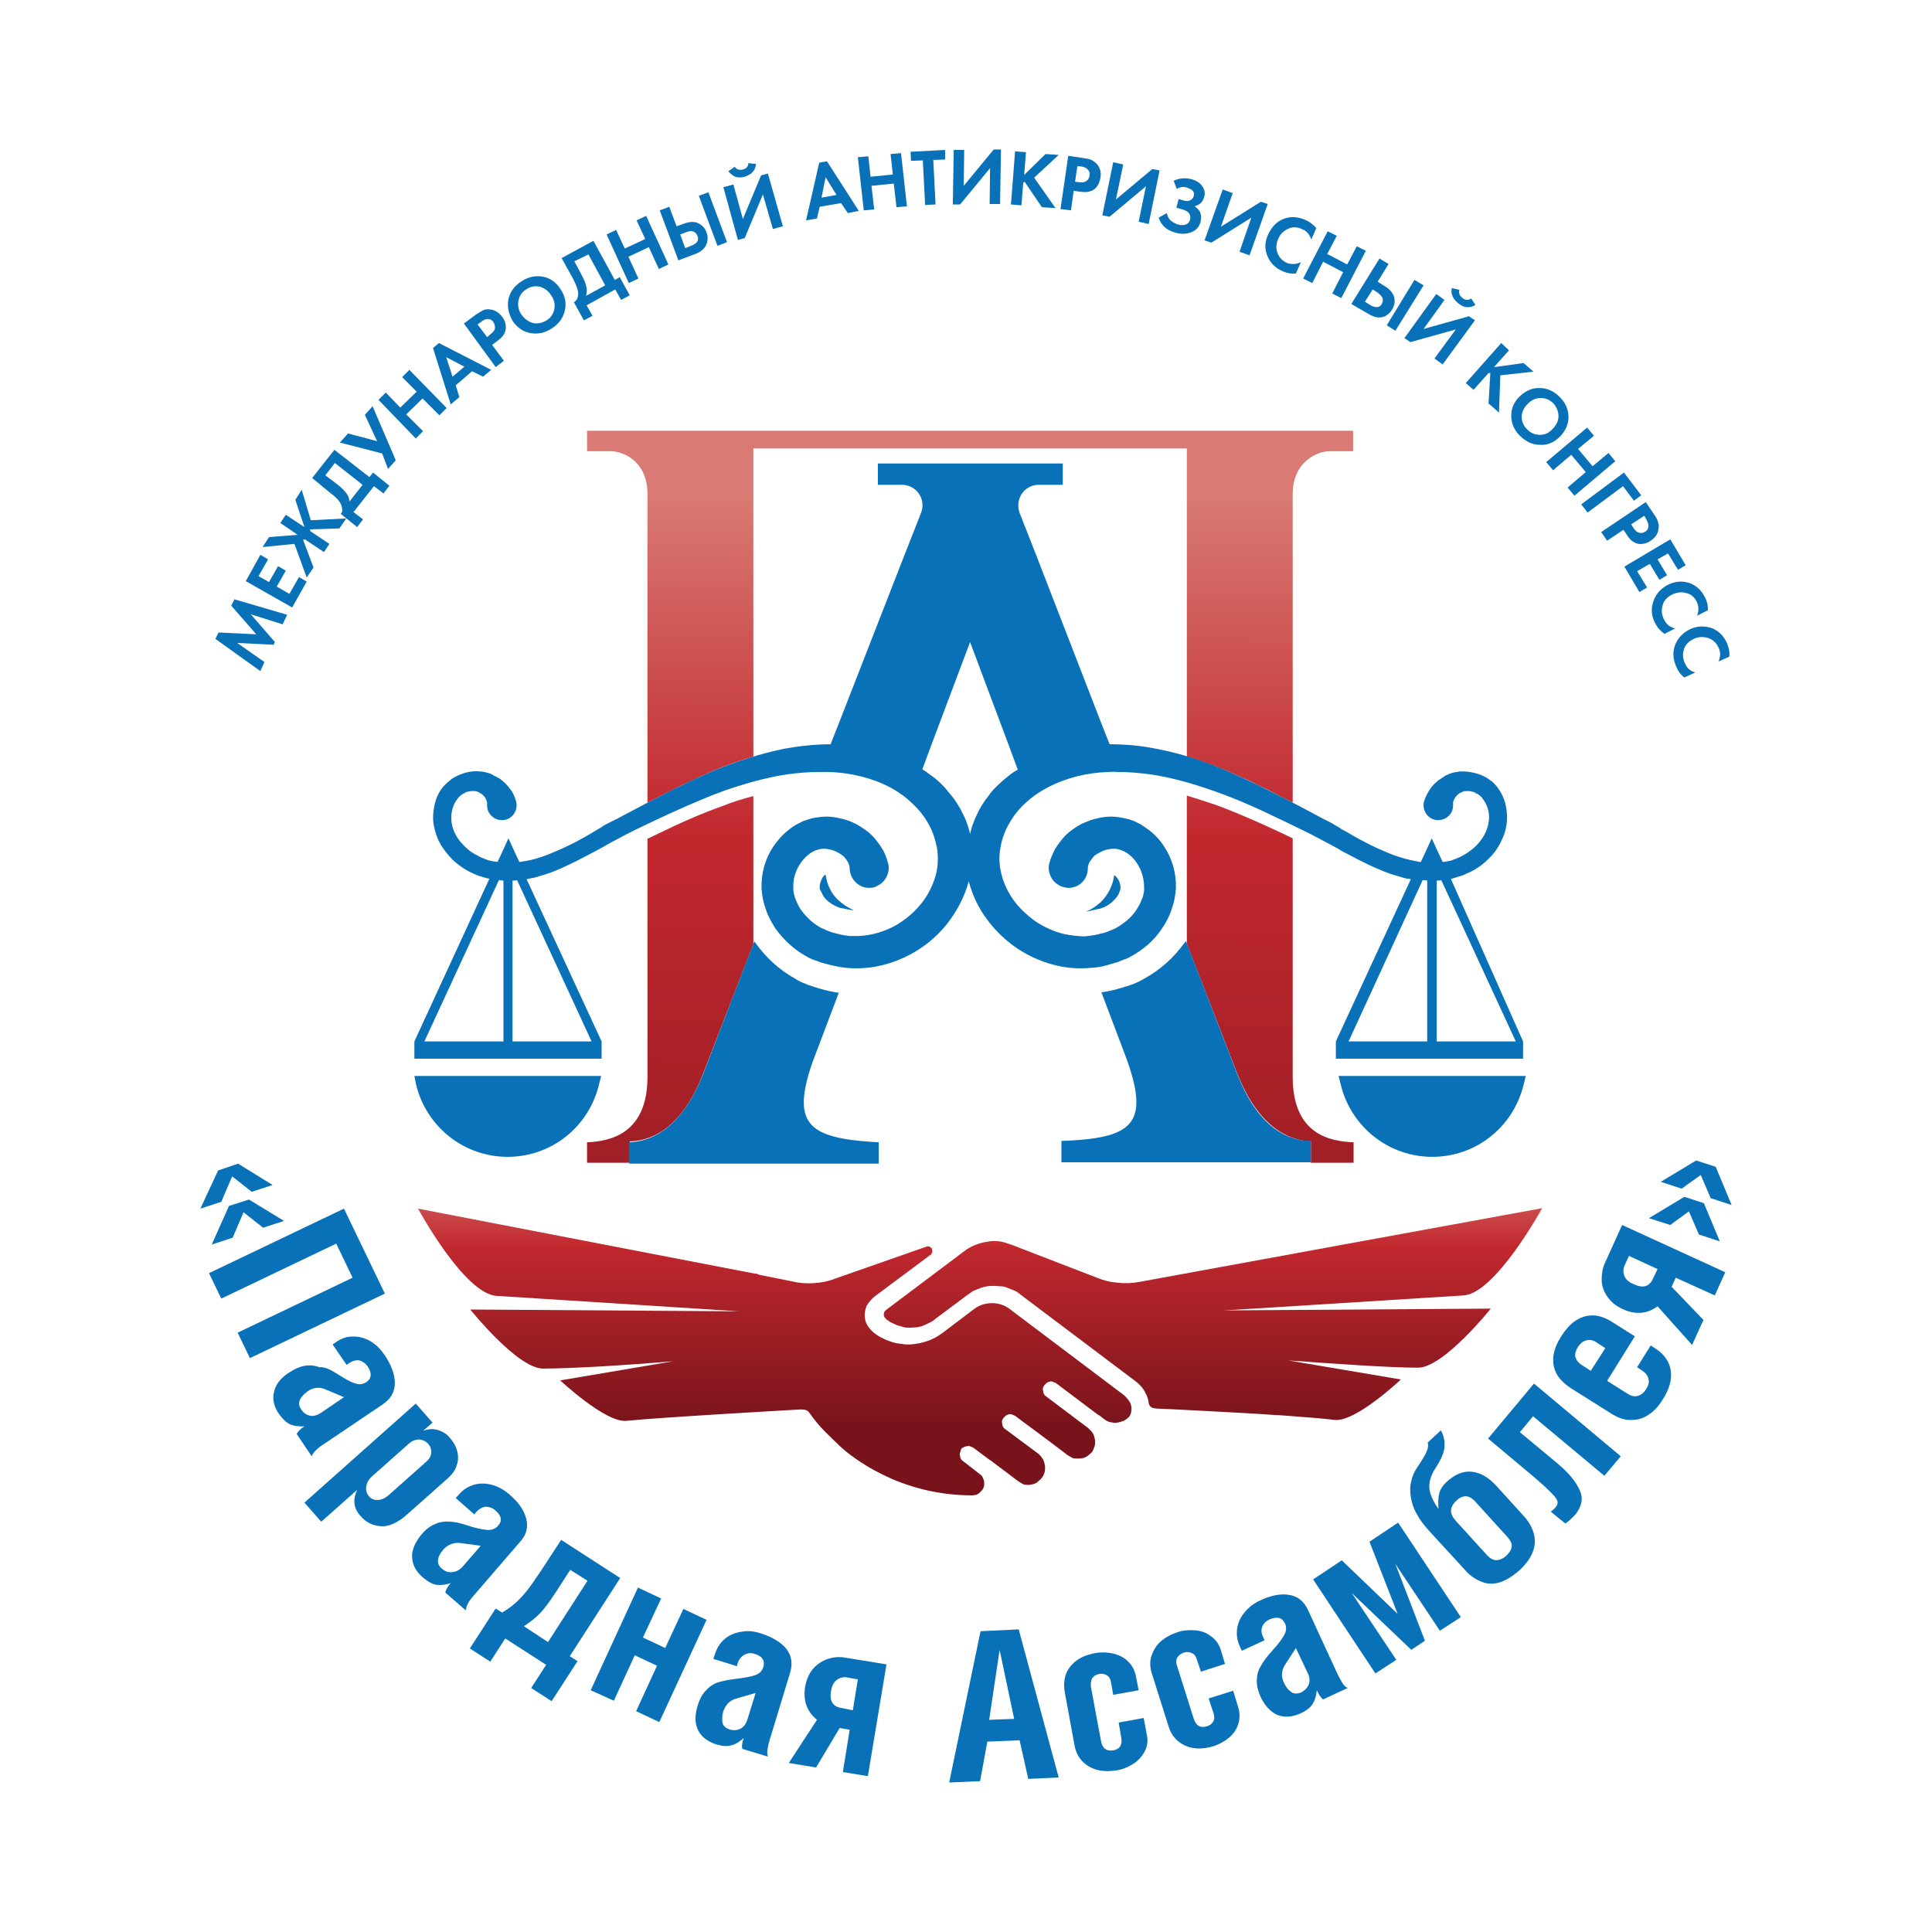 <?xml version="1.0" encoding="utf-8"?> <svg xmlns="http://www.w3.org/2000/svg" xmlns:xlink="http://www.w3.org/1999/xlink" version="1.1" id="Слой_1" x="0px" y="0px" viewBox="0 0 425.2 425.2" style="enable-background:new 0 0 425.2 425.2;" xml:space="preserve"> <style type="text/css"> .st0{fill:#0871B8;} .st1{fill:url(#SVGID_1_);} .st2{fill:url(#SVGID_2_);} .st3{fill:url(#SVGID_3_);} .st4{fill:url(#SVGID_4_);} .st5{fill:url(#SVGID_5_);} </style> <g> <g> <path class="st0" d="M52.4,256.1l7.6,4.7l-4.6,1.5l-4.3-3.4l-2.4,5.6l-4.6,1.5l3.9-8.4L52.4,256.1z M62.5,268.7l-4.6,1.5l-4.3-3.4 l-2.4,5.6l-4.6,1.5l3.8-8.5l4.4-1.4L62.5,268.7z"></path> <path class="st0" d="M46,280.2L75.7,266l9,18.7L55,298.9l-2.7-5.6l25.3-12.1l-3.6-7.5l-25.3,12.1L46,280.2z"></path> <path class="st0" d="M74.1,302.3c1.6,1,2.9,1.8,3.9,2.1c1,0.4,1.8,0.3,2.6-0.2c1.2-0.8,1.3-2,0.3-3.5c-0.5-0.7-1.1-1.1-1.8-1.3 c-0.8-0.1-1.6,0.1-2.4,0.7l-0.4,0.3l-3.1-4.5l1-0.7c0.8-0.5,1.7-0.9,2.6-1c0.9-0.1,1.9-0.1,2.9,0.2c1,0.3,1.9,0.7,2.7,1.4 c0.9,0.6,1.6,1.5,2.3,2.5c1.4,2.1,2.2,4.2,2.2,6.1c0,1.9-0.9,3.5-2.7,4.7l-12.9,8.7c-0.8,0.5-1.4,1-1.8,1.4 c-0.4,0.4-0.7,0.8-0.9,1.3l-3.3-4.9c0.2-0.5,0.8-1.1,1.7-1.7c-1.2,0.1-2.3-0.1-3.1-0.4c-0.9-0.4-1.7-1.2-2.5-2.3 c-1.1-1.6-1.5-3.2-1.1-4.8c0.3-1.6,1.4-3.1,3.3-4.3c1.2-0.8,2.3-1.3,3.4-1.5c1.1-0.2,2.2-0.1,3.3,0.3 C71.6,300.8,72.8,301.5,74.1,302.3z M70.7,310.9l5-3.4l-4-1.7c-1.4-0.6-2.7-0.5-4,0.4c-0.8,0.6-1.4,1.2-1.7,1.9 c-0.3,0.7-0.2,1.4,0.3,2.1c0.5,0.8,1.2,1.2,2,1.4C69,311.7,69.8,311.5,70.7,310.9z"></path> <path class="st0" d="M78.6,327.9l-7.9,7l-3.7-4.2l24.5-21.8l3.7,4.2l-2.1,1.8c1.1-0.4,2.2-0.5,3.2-0.2c1,0.3,1.9,0.8,2.6,1.6 c0.8,0.9,1.4,1.9,1.7,3c0.3,1.1,0.3,2.1-0.1,3.2c-0.3,1.1-1,2-2,2.9l-8.9,7.9c-2,1.8-4,2.7-5.7,2.6c-1.8-0.1-3.3-0.8-4.5-2.2 C77.8,332,77.6,330.1,78.6,327.9z M90,317.7l-8.1,7.2c-0.8,0.7-1.2,1.5-1.3,2.3c-0.1,0.8,0.1,1.5,0.6,2.1c0.5,0.6,1.2,0.9,2,0.8 c0.8,0,1.6-0.4,2.4-1.1l8.1-7.2c0.8-0.7,1.2-1.4,1.2-2.1c0.1-0.7-0.2-1.4-0.7-2c-0.5-0.5-1.1-0.8-1.9-0.9 C91.5,316.8,90.7,317.1,90,317.7z"></path> <path class="st0" d="M102.8,335.7c1.8,0.6,3.3,0.9,4.3,1c1,0.1,1.9-0.2,2.5-0.9c1-1.1,0.8-2.2-0.6-3.4c-0.7-0.6-1.4-0.8-2.1-0.8 c-0.8,0.1-1.5,0.5-2.2,1.3l-0.3,0.4l-4.1-3.6l0.8-0.9c0.6-0.7,1.4-1.3,2.3-1.7c0.9-0.4,1.8-0.6,2.8-0.6c1,0,2,0.2,3,0.6 c1,0.4,2,1,2.9,1.8c2,1.7,3.2,3.4,3.7,5.3c0.5,1.8,0.1,3.6-1.4,5.2l-10.1,11.7c-0.6,0.7-1.1,1.3-1.3,1.8c-0.3,0.5-0.4,1-0.5,1.5 l-4.5-3.9c0.1-0.6,0.5-1.3,1.2-2.1c-1.1,0.4-2.2,0.5-3.1,0.4c-0.9-0.1-1.9-0.7-3-1.6c-1.5-1.3-2.3-2.7-2.4-4.4 c-0.1-1.6,0.6-3.3,2-5c0.9-1.1,1.9-1.9,2.9-2.3c1-0.5,2.1-0.7,3.3-0.6C100,334.9,101.3,335.2,102.8,335.7z M101.8,344.8l4-4.6 l-4.4-0.6c-1.5-0.2-2.8,0.3-3.8,1.4c-0.7,0.8-1.1,1.5-1.2,2.3c-0.1,0.7,0.2,1.4,0.8,1.9c0.7,0.6,1.4,0.9,2.3,0.8 S101.1,345.6,101.8,344.8z"></path> <path class="st0" d="M110.5,354.9c1-0.6,1.9-1.2,2.7-1.9c0.8-0.7,1.7-1.6,2.6-2.7c0.9-1.1,1.9-2.6,3.2-4.5l4.5-6.9l13,8.4 l-11.1,17.2l1.7,1.1l-5.7,8.8l-4.5-2.9l3.3-5.1l-9-5.8l-3.3,5.1l-4.5-2.9l5.7-8.8L110.5,354.9z M120.6,361.4l8.7-13.5l-3.8-2.4 l-3.1,4.8c-1.5,2.3-2.7,3.9-3.6,4.8c-1,1-2.1,1.9-3.5,2.8L120.6,361.4z"></path> <path class="st0" d="M144.6,366.6l-4.9-2.3l-4.6,10L130,372l10.4-22.6l5.1,2.4l-4,8.6l4.9,2.3l4-8.6l5.1,2.4L145.1,379l-5.1-2.4 L144.6,366.6z"></path> <path class="st0" d="M161.8,369.5c1.9-0.2,3.4-0.5,4.3-0.8c1-0.3,1.6-0.9,1.9-1.8c0.4-1.4-0.2-2.4-1.9-2.9 c-0.8-0.3-1.6-0.2-2.3,0.2c-0.7,0.4-1.2,1-1.5,2l-0.1,0.5l-5.2-1.6l0.4-1.2c0.3-0.9,0.7-1.7,1.4-2.5c0.6-0.7,1.4-1.3,2.3-1.7 c0.9-0.4,1.9-0.6,3-0.7s2.2,0.1,3.4,0.5c2.5,0.8,4.3,1.9,5.5,3.3c1.2,1.5,1.5,3.2,0.9,5.3l-4.5,14.8c-0.3,0.9-0.4,1.6-0.5,2.2 c-0.1,0.6,0,1.1,0.1,1.5l-5.6-1.7c-0.2-0.5-0.1-1.3,0.3-2.4c-0.9,0.8-1.8,1.4-2.7,1.6c-0.9,0.3-2,0.2-3.4-0.2 c-1.8-0.6-3.2-1.6-3.9-3c-0.8-1.5-0.8-3.3-0.2-5.4c0.4-1.4,1-2.5,1.7-3.3c0.7-0.8,1.6-1.5,2.7-1.9 C158.8,370,160.2,369.7,161.8,369.5z M164.5,378.4l1.8-5.8l-4.2,1.2c-1.5,0.4-2.4,1.4-2.9,2.8c-0.3,1-0.3,1.8-0.2,2.5 s0.7,1.2,1.5,1.5c0.9,0.3,1.7,0.2,2.4-0.1C163.7,380.1,164.2,379.4,164.5,378.4z"></path> <path class="st0" d="M195.1,366.3l-4.1,24.6l-5.5-0.9l1.5-9.3l-2.2-0.4l-5.2,8.7l-6-1l6.2-9.5c-2.2-1.8-3.1-4.2-2.6-7.3 c0.3-1.6,0.9-3,1.8-4c0.9-1,2-1.7,3.2-2.1c1.2-0.4,2.5-0.5,3.7-0.3L195.1,366.3z M187.7,376.4l1.1-6.8l-2.2-0.4 c-0.9-0.2-1.7,0-2.4,0.5c-0.7,0.5-1.1,1.3-1.3,2.4c-0.4,2.3,0.4,3.5,2.3,3.8L187.7,376.4z"></path> <path class="st0" d="M208.9,392.3l6.9-33.3l8.4-0.4l8.8,32.6l-6.7,0.3l-1.9-8.5l-7.1,0.3l-1.6,8.7L208.9,392.3z M217.7,378.5 l5.5-0.2l-3.2-15.2L217.7,378.5z"></path> <path class="st0" d="M245,373l-0.5-2.8c-0.1-0.7-0.4-1.2-0.9-1.5c-0.5-0.3-1-0.4-1.6-0.3c-0.7,0.1-1.2,0.4-1.6,0.9 c-0.3,0.5-0.4,1.2-0.3,2l2.2,11.8c0.3,1.7,1.2,2.4,2.8,2.1c0.6-0.1,1.1-0.4,1.4-0.8c0.3-0.5,0.4-1,0.3-1.8l-0.6-3.5l5.5-1l0.7,3.7 c0.3,1.4,0.1,2.6-0.5,3.7c-0.6,1.1-1.4,2-2.5,2.7c-1.1,0.7-2.3,1.2-3.5,1.4c-2.4,0.4-4.5,0.2-6.2-0.8c-1.7-1-2.8-2.5-3.2-4.6 l-2.2-12c-0.2-1.4-0.1-2.6,0.3-3.8c0.5-1.2,1.3-2.2,2.4-3c1.1-0.8,2.5-1.3,4.1-1.6c1.2-0.2,2.5-0.2,3.8,0.1 c1.3,0.3,2.4,0.8,3.3,1.7c0.9,0.8,1.5,1.9,1.8,3.3l0.6,3.1L245,373z"></path> <path class="st0" d="M264.3,367.9l-0.9-2.7c-0.2-0.7-0.6-1.2-1.1-1.4c-0.5-0.2-1.1-0.3-1.7-0.1c-0.7,0.2-1.2,0.6-1.5,1.1 c-0.3,0.5-0.3,1.2,0,2l3.6,11.4c0.5,1.6,1.5,2.2,3,1.7c0.6-0.2,1-0.5,1.3-1c0.3-0.5,0.3-1.1,0.1-1.8l-1.1-3.3l5.4-1.7l1.1,3.6 c0.4,1.3,0.4,2.6,0,3.8c-0.4,1.2-1.1,2.2-2.1,3c-1,0.8-2.1,1.4-3.3,1.8c-2.3,0.7-4.4,0.7-6.2-0.1c-1.8-0.8-3.1-2.2-3.7-4.2 l-3.7-11.7c-0.4-1.3-0.5-2.6-0.1-3.8s1-2.3,2-3.2c1-0.9,2.3-1.6,3.8-2.1c1.2-0.4,2.5-0.5,3.8-0.4c1.3,0.1,2.5,0.5,3.5,1.3 c1,0.7,1.8,1.7,2.2,3.1l0.9,3L264.3,367.9z"></path> <path class="st0" d="M279.9,363.4c1.3-1.4,2.2-2.6,2.7-3.5c0.5-0.9,0.6-1.8,0.2-2.6c-0.6-1.3-1.7-1.6-3.4-0.9 c-0.8,0.4-1.3,0.9-1.6,1.6c-0.3,0.7-0.2,1.6,0.3,2.5l0.2,0.5l-5,2.3l-0.5-1.1c-0.4-0.9-0.6-1.8-0.6-2.8c0-1,0.2-1.9,0.6-2.8 c0.4-0.9,1-1.7,1.8-2.5c0.8-0.8,1.7-1.4,2.8-1.9c2.3-1.1,4.5-1.5,6.3-1.2c1.9,0.3,3.3,1.4,4.2,3.4l6.5,14.1c0.4,0.8,0.8,1.5,1.1,2 c0.3,0.5,0.7,0.8,1.1,1l-5.4,2.5c-0.5-0.3-0.9-1-1.4-2c-0.1,1.2-0.4,2.2-0.9,3s-1.4,1.5-2.7,2.1c-1.8,0.8-3.4,0.9-4.9,0.4 c-1.5-0.6-2.8-1.9-3.8-3.9c-0.6-1.3-0.9-2.5-0.9-3.6c0-1.1,0.2-2.2,0.8-3.2C278,365.7,278.8,364.6,279.9,363.4z M287.8,368.2 l-2.6-5.5l-2.4,3.7c-0.8,1.3-0.9,2.6-0.2,4c0.4,0.9,1,1.6,1.6,2c0.6,0.4,1.3,0.4,2.1,0.1c0.8-0.4,1.4-1,1.7-1.7 S288.3,369.1,287.8,368.2z"></path> <path class="st0" d="M289,347.6l6.3-4.2l12.3,11.8l-6.2-15.9l6.3-4.2l13.8,20.8l-4.6,3l-9.8-14.7l0,0l6.5,16.9l-3,2l-13.1-12.5 l0,0l9.8,14.7l-4.6,3L289,347.6z"></path> <path class="st0" d="M316.6,332.1L316.6,332.1c-0.1-1.2-0.1-2.3,0.1-3.2c0.2-1,0.7-1.8,1.5-2.6c1.9-1.8,3.8-2.6,5.7-2.4 c1.9,0.2,3.7,1.2,5.5,3.2l6,6.6c1,1.1,1.7,2.3,2.1,3.6c0.4,1.3,0.4,2.7-0.1,4.1c-0.5,1.4-1.5,2.8-3,4.2c-1.6,1.4-3.1,2.3-4.5,2.7 c-1.5,0.4-2.8,0.3-4.1-0.3c-1.2-0.5-2.4-1.3-3.4-2.5l-7.8-8.5c-1.2-1.3-2.1-2.5-2.8-3.8c-0.7-1.2-1.1-2.5-1.3-3.7 c-0.2-1.2-0.2-2.4,0.1-3.5c0.2-1.1,0.7-2.2,1.4-3.2c1-1.5,1.7-2.6,2-3.4c0.3-0.7,0.4-1.4,0.2-1.9l2.9-2.7c0.7,1.2,0.9,2.4,0.8,3.7 c-0.1,1.3-0.8,2.8-1.9,4.5c-0.7,1-1.1,2-1.3,2.9c-0.2,0.9-0.2,1.8,0.1,2.8C315.2,329.8,315.7,330.9,316.6,332.1z M331.5,342.4 c0.7-0.7,1.1-1.3,1.2-2c0.1-0.7-0.3-1.4-1-2.2l-7-7.7c-0.7-0.8-1.5-1.2-2.1-1.2c-0.7,0-1.4,0.3-2.1,1c-1.5,1.4-1.5,2.8-0.2,4.3 l7,7.7C328.6,343.7,330,343.7,331.5,342.4z"></path> <path class="st0" d="M327.5,316.6l10.1-12.1l19.1,16l-3.6,4.3l-15.7-13.1l-2.9,3.5l7.7,6.4c2.2,1.8,3.7,3.4,4.6,4.8 c0.9,1.4,1.4,2.6,1.3,3.7c-0.1,1.1-0.5,2-1.2,3c-0.7,0.8-1.5,1.6-2.4,2.2l-3.2-2.6c0.4-0.3,0.7-0.6,0.9-0.8 c0.4-0.4,0.6-0.8,0.6-1.2c0-0.4-0.2-0.8-0.7-1.4c-0.5-0.6-1.2-1.3-2.3-2.3c-1.1-1-2.7-2.4-4.9-4.2L327.5,316.6z"></path> <path class="st0" d="M354.6,311.1l-8.9-5.6c-1.5-1-2.6-2.1-3.2-3.3c-0.6-1.2-0.8-2.5-0.6-3.9c0.2-1.4,0.8-2.8,1.7-4.2 c0.9-1.4,1.9-2.6,3.1-3.4c1.2-0.8,2.4-1.2,3.8-1.2c1.4,0,2.8,0.5,4.4,1.5l4.9,3.1l-6.1,9.8l4.6,2.9c0.8,0.5,1.5,0.6,2.2,0.4 c0.7-0.2,1.3-0.7,1.8-1.5c0.5-0.8,0.7-1.5,0.5-2.2c-0.1-0.7-0.6-1.3-1.3-1.8l-1.2-0.8l3-4.8l0.6,0.4c2.3,1.4,3.5,3.1,3.8,5.1 c0.3,2-0.3,4.1-1.7,6.3c-0.9,1.5-1.9,2.6-3.1,3.4c-1.1,0.8-2.4,1.2-3.8,1.2C357.6,312.6,356.2,312.1,354.6,311.1z M348.1,300.4 l2,1.3l3.2-5l-2-1.3c-0.7-0.5-1.4-0.6-2.2-0.4s-1.3,0.7-1.8,1.4c-0.5,0.8-0.7,1.5-0.6,2.2C346.9,299.3,347.3,299.9,348.1,300.4z"></path> <path class="st0" d="M357,269.6l22.7,10.4l-2.3,5.1l-8.6-3.9l-0.9,2l7,7.3l-2.5,5.5l-7.6-8.5c-2.3,1.7-4.9,1.9-7.7,0.6 c-1.5-0.7-2.6-1.6-3.4-2.8c-0.8-1.2-1.2-2.4-1.2-3.7c0-1.3,0.2-2.5,0.7-3.6L357,269.6z M364.8,279.3l-6.3-2.9l-0.9,2 c-0.4,0.8-0.4,1.6-0.1,2.4c0.3,0.8,1,1.4,2,1.8c2.1,1,3.5,0.6,4.3-1.2L364.8,279.3z"></path> <path class="st0" d="M367.6,269.6l-4.7-1.5l7.8-4.7l4.3,1.4l3.5,8.4l-4.6-1.5l-2.2-5.1L367.6,269.6z M365.5,260.1l7.8-4.7l4.3,1.4 l3.5,8.4l-4.6-1.5l-2.2-5.1l-4.2,3L365.5,260.1z"></path> </g> <g> <path class="st0" d="M57.3,147.7l-9.9-7.1l0.7-1.4l8.3,0.4l-5.5-6.3l0.7-1.4l11.6,3.4l-1,2.1l-7-2.2l5.3,6.1l-0.3,0.6l-8-0.4 l6,4.2L57.3,147.7z"></path> <path class="st0" d="M57.3,122.1l1.7,1l-2.1,3.7l2.3,1.3l2-3.5l1.7,1l-2,3.5l2.8,1.6l2.1-3.7l1.7,1l-3.2,5.7l-10.2-5.8L57.3,122.1 z"></path> <path class="st0" d="M61.7,115.1l1.2-1.8L67,116l-2-6l1.4-2.2l2,6.7l7.8-0.4l-1.5,2.2l-6.5,0.2l0.1,0.4l4.2,2.8l-1.2,1.8l-4.2-2.8 l-0.4,0.1l2.3,6.1l-1.5,2.2l-2.7-7.4l-7,0.7l1.4-2.2l6.3-0.5L61.7,115.1z"></path> <path class="st0" d="M68.7,105.2l4.9-6.2l7.7,6l0.8-1l3.6,2.9l-1.3,1.7l-2.1-1.6l-4.5,5.7l2.1,1.6l-1.3,1.7l-3.6-2.9 c0.3-0.3,0.4-0.7,0.3-1.1c0-0.4-0.2-0.9-0.4-1.3c-0.4-0.7-1.1-1.4-2.2-2.2L68.7,105.2z M71.6,104.6l2.5,1.9 c1.2,0.9,1.9,1.7,2.3,2.3c0.3,0.5,0.5,1,0.5,1.6l2.9-3.7l-6.1-4.8L71.6,104.6z"></path> <path class="st0" d="M74.8,97.4l1.8-2l6.4,1.7l-2.7-5.8l1.7-1.9l5.1,11.9l-1.7,1.9l-1.3-3.4L74.8,97.4z"></path> <path class="st0" d="M84.9,86.4l3.2,3.3l3.6-3.5L88.5,83l1.6-1.6l8.2,8.4l-1.6,1.6l-3.7-3.7l-3.6,3.5l3.7,3.7l-1.6,1.6L83.3,88 L84.9,86.4z"></path> <path class="st0" d="M106.3,82.9l-2.4-1.2l-3.6,3.1l0.8,2.6l-1.9,1.6l-3.9-12.4l1.3-1.1l11.5,5.9L106.3,82.9z M99.6,82.9l2.6-2.2 l-4-2.1L99.6,82.9z"></path> <path class="st0" d="M102.1,71.2l2.7-2c0.6-0.4,1.1-0.7,1.5-0.9c0.4-0.2,0.9-0.3,1.5-0.2c1.1,0.1,1.9,0.6,2.7,1.6 c0.7,0.9,0.9,1.8,0.8,2.7c-0.1,1-0.7,1.8-1.8,2.6l-1.2,0.9l2.6,3.5l-1.8,1.4L102.1,71.2z M105.1,71.4l2.1,2.8l0.7-0.6 c0.5-0.4,0.9-0.8,1-1.2c0.1-0.5,0-1-0.3-1.5c-0.3-0.5-0.8-0.7-1.3-0.7c-0.4,0-0.9,0.2-1.5,0.7L105.1,71.4z"></path> <path class="st0" d="M111.9,65.8c0.4-1.6,1.3-2.9,2.9-3.9c1.5-1,3.1-1.3,4.7-1c1.6,0.3,2.9,1.2,3.9,2.8c1,1.5,1.3,3.1,0.9,4.7 c-0.4,1.6-1.3,2.9-2.9,3.9c-1.5,1-3.1,1.3-4.7,1c-1.6-0.3-2.9-1.2-3.9-2.7C111.9,69,111.6,67.4,111.9,65.8z M117.3,71.1 c1,0.2,2,0,3-0.6c1-0.6,1.5-1.5,1.7-2.5c0.2-1,0-2-0.7-3c-0.6-1-1.5-1.6-2.5-1.9c-1-0.2-2-0.1-3,0.6c-1,0.6-1.5,1.5-1.7,2.5 c-0.2,1,0,2.1,0.7,3.1C115.5,70.2,116.3,70.8,117.3,71.1z"></path> <path class="st0" d="M123.6,56.8l7-3.8l4.7,8.6l1.1-0.6l2.2,4l-1.9,1l-1.3-2.3l-6.3,3.5l1.3,2.3l-1.9,1l-2.2-4 c0.4-0.2,0.6-0.5,0.8-0.9c0.1-0.4,0.2-0.9,0.1-1.4c-0.1-0.8-0.5-1.7-1.1-2.9L123.6,56.8z M126.4,57.5l1.5,2.8 c0.7,1.3,1.1,2.3,1.2,3.1c0.1,0.6,0,1.1-0.1,1.7l4.2-2.3l-3.7-6.8L126.4,57.5z"></path> <path class="st0" d="M135.6,50.6l1.9,4.1l4.5-2.1l-1.9-4.1l2.1-1l4.9,10.7l-2.1,1l-2.2-4.8l-4.5,2.1l2.2,4.8l-2.1,1l-4.9-10.7 L135.6,50.6z"></path> <path class="st0" d="M149.3,57.3l-4.1-11l2.1-0.8l1.6,4.3l1.7-0.6c1.1-0.4,2.2-0.5,3-0.1c0.9,0.4,1.6,1.1,1.9,2.1 c0.3,0.7,0.3,1.5,0.1,2.2c-0.3,1.1-1.2,2-2.6,2.5L149.3,57.3z M149.7,51.6l1.1,3l1.3-0.5c1.3-0.5,1.8-1.2,1.4-2.2 c-0.2-0.4-0.4-0.7-0.8-0.9c-0.4-0.2-1-0.2-1.7,0.1L149.7,51.6z M153.8,43.1l2.1-0.8l4.1,11l-2.1,0.8L153.8,43.1z"></path> <path class="st0" d="M159.2,41.2l2.2-0.6l2.1,7.6l4-9.6l1.5-0.4l3.3,11.6l-2.2,0.6l-2.2-7.6l-4,9.6l-1.5,0.4L159.2,41.2z M160.3,37.7l1.4-1c0.4,0.6,1,0.8,1.8,0.6c0.8-0.2,1.2-0.7,1.2-1.4l1.7,0.2c-0.1,0.7-0.3,1.2-0.7,1.7c-0.4,0.5-1,0.8-1.8,1.1 c-0.8,0.2-1.4,0.2-2.1,0C161.2,38.6,160.7,38.2,160.3,37.7z"></path> <path class="st0" d="M186.6,46.9l-1.5-2.2l-4.7,0.8l-0.6,2.6l-2.4,0.4l2.9-12.7l1.7-0.3l7,10.9L186.6,46.9z M180.8,43.5l3.3-0.6 l-2.4-3.9L180.8,43.5z"></path> <path class="st0" d="M191.1,34.4l0.5,4.5l4.9-0.5l-0.5-4.5l2.3-0.2l1.3,11.7l-2.3,0.2l-0.6-5.2l-4.9,0.5l0.6,5.2l-2.3,0.2 l-1.3-11.7L191.1,34.4z"></path> <path class="st0" d="M208,35.1l-2.6,0.1l0.5,9.8l-2.3,0.1l-0.5-9.8l-2.6,0.1l-0.1-2l7.6-0.4L208,35.1z"></path> <path class="st0" d="M209.9,33l2.3,0l-0.1,7.9l6.6-8l1.6,0l-0.2,12l-2.3,0l0.1-7.9l-6.6,8l-1.6,0L209.9,33z"></path> <path class="st0" d="M225.8,33.5l-0.4,5l4.7-4.6l2.9,0.2l-5.4,5l4.7,6.7l-3-0.2l-3.8-5.6l-0.3,0.2l-0.4,5l-2.3-0.2l0.9-11.7 L225.8,33.5z"></path> <path class="st0" d="M235.1,34.3l3.4,0.5c0.7,0.1,1.3,0.2,1.7,0.4c0.4,0.2,0.8,0.5,1.2,0.9c0.7,0.8,1,1.8,0.8,3 c-0.2,1.1-0.6,1.9-1.3,2.5c-0.8,0.6-1.8,0.8-3.1,0.6l-1.5-0.2l-0.6,4.3l-2.3-0.3L235.1,34.3z M237.1,36.6l-0.5,3.4l0.9,0.1 c0.7,0.1,1.2,0,1.5-0.2c0.5-0.3,0.7-0.7,0.8-1.3c0.1-0.6-0.1-1-0.5-1.4c-0.3-0.3-0.8-0.5-1.6-0.6L237.1,36.6z"></path> <path class="st0" d="M245,35.7l2.2,0.5l-1.6,7.7l8-6.7l1.6,0.3l-2.4,11.8l-2.2-0.5l1.6-7.8l-8,6.7l-1.6-0.3L245,35.7z"></path> <path class="st0" d="M259,41.6l-0.7-1.8c1.2-0.6,2.5-0.7,3.8-0.4c1.1,0.3,2,0.8,2.5,1.6c0.5,0.7,0.7,1.5,0.4,2.4 c-0.3,1.1-1,1.7-2.1,2c0.6,0.4,1.1,0.9,1.3,1.5c0.2,0.6,0.2,1.3,0,2c-0.3,1.1-1,1.8-2,2.2c-1,0.4-2.2,0.5-3.5,0.1 c-2-0.5-3.2-1.7-3.7-3.3l1.8-1c0.1,0.6,0.4,1.2,0.8,1.6c0.5,0.4,1,0.7,1.6,0.9c0.7,0.2,1.3,0.2,1.8,0c0.5-0.2,0.8-0.6,0.9-1 c0.3-1.2-0.3-2-2-2.4l-1-0.3l0.5-1.9l1,0.3c0.6,0.2,1.1,0.2,1.5,0s0.7-0.5,0.8-0.9c0.1-0.4,0.1-0.8-0.1-1.1 c-0.2-0.3-0.6-0.5-1.1-0.7C260.6,41,259.7,41.1,259,41.6z"></path> <path class="st0" d="M269.1,41.7l2.2,0.8l-2.6,7.4l8.8-5.5l1.5,0.5l-4,11.3l-2.2-0.8l2.6-7.5l-8.8,5.5l-1.5-0.5L269.1,41.7z"></path> <path class="st0" d="M286.3,57.7l-1.1,2.5c-1,0.1-2-0.1-2.9-0.5c-1.6-0.7-2.7-1.8-3.3-3.2c-0.7-1.6-0.7-3.2,0.1-4.9 c0.8-1.7,1.9-2.9,3.6-3.5c1.4-0.5,2.9-0.4,4.6,0.3c0.9,0.4,1.7,1,2.4,1.8l-1.1,2.5c-0.4-1.1-1-1.9-2.1-2.3c-1.1-0.5-2.1-0.5-3.1,0 c-1,0.5-1.7,1.2-2.1,2.2c-0.5,1.1-0.5,2.2-0.1,3.2c0.4,1,1.2,1.7,2.1,2.1C284.2,58.2,285.3,58.2,286.3,57.7z"></path> <path class="st0" d="M294.2,51.9l-2.1,4l4.4,2.3l2.1-4l2,1l-5.4,10.4l-2-1l2.4-4.7l-4.4-2.3l-2.4,4.7l-2-1l5.4-10.4L294.2,51.9z"></path> <path class="st0" d="M297.4,66.9l6.2-10l2,1.2l-2.4,3.9l1.6,1c1,0.6,1.7,1.4,2,2.3c0.3,1,0.1,1.9-0.4,2.8c-0.4,0.7-1,1.2-1.6,1.5 c-1.1,0.5-2.3,0.3-3.6-0.5L297.4,66.9z M302.1,63.7l-1.7,2.7l1.1,0.7c1.2,0.7,2.1,0.7,2.6-0.2c0.2-0.4,0.3-0.8,0.2-1.2 c-0.1-0.4-0.5-0.8-1.1-1.3L302.1,63.7z M311.3,61.6l2,1.2l-6.2,10l-1.9-1.2L311.3,61.6z"></path> <path class="st0" d="M316.1,64.7l1.8,1.3l-4.6,6.4l10-2.8l1.3,0.9l-7.1,9.7l-1.8-1.3l4.7-6.4l-10,2.8l-1.3-0.9L316.1,64.7z M319.5,63.4l1.7,0.4c-0.2,0.7,0,1.3,0.7,1.8c0.6,0.5,1.3,0.5,1.9,0.1l0.9,1.4c-0.5,0.4-1.1,0.5-1.8,0.5c-0.6,0-1.3-0.3-1.9-0.8 c-0.6-0.5-1.1-1-1.3-1.6C319.4,64.6,319.4,64,319.5,63.4z"></path> <path class="st0" d="M332.1,77.1l-3.3,3.7l6.5-0.9l2.2,1.9l-7.3,0.8l-0.3,8.2l-2.3-2l0.4-6.7l-0.4,0l-3.3,3.7l-1.7-1.5l7.8-8.8 L332.1,77.1z"></path> <path class="st0" d="M338.9,85.4c1.6,0,3.1,0.7,4.4,2c1.3,1.3,1.9,2.8,1.9,4.4c0,1.6-0.7,3.1-1.9,4.3c-1.3,1.3-2.7,1.9-4.4,1.8 c-1.6,0-3.1-0.7-4.4-2c-1.3-1.3-1.9-2.8-1.9-4.4c0-1.6,0.6-3.1,1.9-4.3C335.8,86,337.3,85.3,338.9,85.4z M334.9,91.7 c0,1.1,0.4,2,1.2,2.8c0.8,0.8,1.7,1.2,2.8,1.2c1.1,0,2-0.4,2.8-1.3c0.8-0.8,1.3-1.8,1.3-2.8s-0.4-2-1.1-2.8 c-0.8-0.8-1.7-1.2-2.8-1.2c-1.1,0-2,0.4-2.9,1.3C335.4,89.7,334.9,90.7,334.9,91.7z"></path> <path class="st0" d="M350.8,95.9l-3.5,2.9l3.2,3.8l3.5-2.9l1.5,1.8l-9,7.6l-1.5-1.8l4-3.4l-3.2-3.8l-4,3.4l-1.5-1.8l9-7.6 L350.8,95.9z"></path> <path class="st0" d="M361.2,109l-1.6,1.2l-2.4-3.2l-7.8,5.8L348,111l9.4-7L361.2,109z"></path> <path class="st0" d="M362.2,110.5l1.9,2.8c0.4,0.6,0.7,1.1,0.8,1.6c0.2,0.5,0.2,0.9,0.1,1.5c-0.1,1.1-0.7,1.9-1.7,2.6 c-0.9,0.6-1.8,0.8-2.7,0.7c-1-0.2-1.8-0.8-2.5-1.9l-0.8-1.2l-3.6,2.4l-1.3-1.9L362.2,110.5z M361.9,113.5l-2.9,1.9l0.5,0.8 c0.4,0.6,0.8,0.9,1.1,1c0.5,0.2,1,0.1,1.5-0.2c0.5-0.3,0.7-0.8,0.7-1.3c0-0.4-0.2-0.9-0.6-1.6L361.9,113.5z"></path> <path class="st0" d="M371,124.4l-1.7,1l-2.2-3.6l-2.3,1.3l2.1,3.5l-1.7,1l-2.1-3.5l-2.8,1.6l2.2,3.6l-1.7,1l-3.3-5.6l10.1-6 L371,124.4z"></path> <path class="st0" d="M368.7,138.3l-2.4,1.2c-0.8-0.6-1.5-1.3-2-2.3c-0.8-1.5-1-3-0.5-4.6c0.5-1.7,1.5-2.9,3.1-3.8 c1.7-0.9,3.3-1,4.9-0.5c1.4,0.5,2.6,1.5,3.4,3.1c0.5,0.9,0.7,1.9,0.7,2.9l-2.4,1.2c0.4-1.1,0.4-2.1-0.1-3.1 c-0.5-1-1.3-1.7-2.4-1.9c-1-0.3-2.1-0.1-3.1,0.4c-1.1,0.6-1.8,1.4-2,2.4c-0.3,1-0.2,2,0.3,3C366.8,137.5,367.6,138.1,368.7,138.3z "></path> <path class="st0" d="M373.1,148l-2.4,1.1c-0.8-0.6-1.4-1.4-1.8-2.4c-0.7-1.6-0.8-3.1-0.3-4.6c0.6-1.6,1.7-2.8,3.3-3.6 c1.7-0.8,3.4-0.8,5-0.2c1.4,0.6,2.5,1.7,3.2,3.3c0.4,0.9,0.6,1.9,0.5,2.9l-2.4,1.1c0.5-1.1,0.5-2.1,0-3.1 c-0.5-1.1-1.2-1.7-2.3-2.1c-1-0.3-2.1-0.3-3.1,0.2c-1.1,0.5-1.9,1.3-2.2,2.3c-0.3,1-0.3,2,0.2,3C371.2,147,372,147.7,373.1,148z"></path> </g> <g> <linearGradient id="SVGID_1_" gradientUnits="userSpaceOnUse" x1="213.593" y1="72.172" x2="212.452" y2="357.809"> <stop offset="0.126" style="stop-color:#D97B74"></stop> <stop offset="0.382" style="stop-color:#C1282E"></stop> <stop offset="0.914" style="stop-color:#79131B"></stop> </linearGradient> <path class="st1" d="M258.4,94.8h-89.8h-39.4v4.5h5.1c3.1,0,8.2,2.4,8.2,9.4v67.9c0.1,0,0.2-0.1,0.3-0.1c2.3-1.2,4.7-2.4,7.1-3.6 c1.2-0.6,2.4-1.1,3.6-1.7l0.9-0.4l0.9-0.4c0.6-0.3,1.2-0.5,1.8-0.8c2.8-1.2,5.7-2.2,8.7-3.1V98.7h95.4v67.8c3,0.9,5.8,1.9,8.7,3.1 c0.6,0.3,1.2,0.5,1.8,0.8l0.9,0.4l0.9,0.4c1.2,0.5,2.4,1.1,3.6,1.7c2.4,1.1,4.7,2.4,7.1,3.6c0.1,0,0.2,0.1,0.3,0.1v-67.9 c0-6.9,5.2-9.4,8.2-9.4h5.1v-4.5H258.4z"></path> <linearGradient id="SVGID_2_" gradientUnits="userSpaceOnUse" x1="148.143" y1="71.098" x2="146.961" y2="367.133"> <stop offset="0.126" style="stop-color:#D97B74"></stop> <stop offset="0.382" style="stop-color:#C1282E"></stop> <stop offset="0.914" style="stop-color:#79131B"></stop> </linearGradient> <path class="st2" d="M154.7,236.4l11.1-28.6v-32.6c-2.3,0.6-4.6,1.3-6.8,2.2c-4.8,1.7-9.5,3.8-14.2,6.1c-0.8,0.4-1.5,0.7-2.3,1.1 V237c0,12.8-8.6,14.2-13.3,14.4v4.5h9.4v-4.7C143.5,251.1,150.1,248.2,154.7,236.4z"></path> <linearGradient id="SVGID_3_" gradientUnits="userSpaceOnUse" x1="280.05" y1="71.832" x2="278.871" y2="367.274"> <stop offset="0.126" style="stop-color:#D97B74"></stop> <stop offset="0.382" style="stop-color:#C1282E"></stop> <stop offset="0.914" style="stop-color:#79131B"></stop> </linearGradient> <path class="st3" d="M284.5,237v-52.5c-0.8-0.4-1.5-0.7-2.3-1.1c-4.7-2.2-9.4-4.3-14.2-6.1c-2.3-0.8-4.5-1.5-6.8-2.2v32.6 l11.1,28.6c4.7,11.8,11.3,14.7,16.2,14.9v4.7h9.4v-4.5C293,251.2,284.5,249.9,284.5,237z"></path> </g> <path class="st0" d="M176.9,242.6c0-2.7,0.9-6.3,2.7-10.9l5-13.2c-1.4-0.2-2.7-0.5-4.1-0.9c-0.5-0.1-0.9-0.3-1.3-0.4 c-0.4-0.1-0.8-0.3-1.2-0.4l-0.1,0c-0.4-0.2-0.9-0.4-1.4-0.6c-0.4-0.2-0.9-0.4-1.3-0.7c-3.5-1.9-6.5-4.6-8.8-7.8 c-0.1-0.2-0.2-0.3-0.4-0.5l-11.3,29.3c-4.7,11.8-11.3,14.7-16.2,14.9v4.7h54.9v-4.7C182.2,250.8,176.9,249.1,176.9,242.6z M295.1,238.8c2.3,9.3,10.6,15.8,20.1,15.8c9.6,0,17.8-6.5,20.1-15.8l0.5-2h-41.2L295.1,238.8z M91.6,238.8 c2.3,9.3,10.6,15.8,20.1,15.8c9.6,0,17.8-6.5,20.1-15.8l0.5-2H91.2L91.6,238.8z M272.3,236.4l-11.3-29.3c-0.1,0.2-0.2,0.3-0.4,0.5 c-2.3,3.2-5.3,5.9-8.8,7.8c-0.5,0.3-0.9,0.5-1.3,0.7c-0.5,0.2-0.9,0.4-1.4,0.6l-0.1,0c-0.3,0.1-0.7,0.3-1.2,0.4 c-0.4,0.1-0.8,0.3-1.3,0.4c-1.3,0.4-2.7,0.7-4.1,0.9l5,13.2c1.8,4.7,2.7,8.2,2.7,10.9c0,6.5-5.2,8.2-16.5,8.6v4.7h54.9v-4.7 C283.5,251.1,276.9,248.2,272.3,236.4z M181.7,192.5C181.7,192.5,181.7,192.5,181.7,192.5c-0.1,0-0.1,0-0.1,0 c-0.1,0.1-0.4,0.3-0.6,0.7l0,0c-0.3,0.5-0.6,1.3-0.6,1.9l0,0.1l0,0.1c0,0.1,0,0.2,0,0.2c0,0.2,0.1,0.4,0.2,0.5 c0.2,0.4,0.4,0.8,0.6,1.2l0,0c0.6,0.9,1.5,1.6,2.5,2.1c0.1,0.1,0.3,0.1,0.4,0.2c0.2,0.1,0.2,0.1,0.3,0.1l0.2,0.1 c0.1,0,0.1,0.1,0.2,0.1l0.1,0l0.1,0c0.1,0,0.3,0.1,0.3,0.1l0.1,0l0.1,0c0.7,0.2,1.4,0.3,2.1,0.4c0.1,0,0.2,0,0.3,0 c-1.2-0.5-2.3-1.2-3.3-2.1C183,196.8,182,194.7,181.7,192.5z M319.3,193.4c0.2,0,0.3,0,0.5-0.1c0.3-0.1,0.7-0.2,1-0.3 c0.3-0.1,0.7-0.2,1-0.3c0.7-0.3,1.3-0.6,2-0.9c1.3-0.7,2.5-1.5,3.5-2.5c1.1-1,2-2.1,2.7-3.4s1.3-2.7,1.5-4.1c0.3-1.5,0.2-3-0.1-4.5 c-0.3-1.5-1-2.9-1.9-4.1c-0.5-0.6-1-1.2-1.7-1.6c-0.6-0.5-1.3-0.8-2-1.1c-1.4-0.5-3-0.8-4.6-0.7c-0.4,0.1-0.8,0.1-1.2,0.2 c-0.4,0.1-0.8,0.2-1.2,0.4c-0.4,0.2-0.8,0.3-1.1,0.6c-0.4,0.2-0.7,0.5-1.1,0.7c-0.3,0.3-0.7,0.6-1,0.9c-0.3,0.3-0.6,0.7-0.9,1.1 c-0.5,0.8-1,1.7-1.3,2.7c-0.1,0.3-0.1,0.6-0.1,0.8c0,1.8,1.4,3.3,3.2,3.3c1.8,0,3.3-1.4,3.3-3.2l0-0.6c0-0.2,0.1-0.5,0.2-0.7 c0.1-0.3,0.3-0.5,0.5-0.8c0.2-0.2,0.5-0.5,0.7-0.6c0.1-0.1,0.3-0.2,0.4-0.2c0.1,0,0.1-0.1,0.2-0.1c0.1,0,0.2,0,0.2-0.1 c0.3-0.1,0.7-0.1,1.1-0.1c0.4,0,0.8,0.1,1.2,0.2c0.1,0,0.2,0.1,0.3,0.1l0.1,0.1l0.1,0.1c0.1,0,0.2,0.1,0.3,0.1 c0.1,0,0.2,0.1,0.3,0.2c0.2,0.1,0.3,0.2,0.5,0.4c0.2,0.1,0.3,0.3,0.4,0.5c1.1,1.3,1.7,3.4,1.3,5.3c-0.3,1.9-1.4,3.8-3,5.3 c-0.8,0.7-1.7,1.4-2.7,1.9c-0.5,0.3-1,0.5-1.5,0.7c-0.3,0.1-0.5,0.2-0.8,0.3c-0.3,0.1-0.5,0.2-0.8,0.2c-0.4,0.1-0.9,0.2-1.3,0.2 l-1.4-3l-1-2.2l-1,2.2l-1.4,3c-0.2,0-0.5,0-0.7-0.1c-2.3-0.4-4.7-1.1-7-2.1c-1.2-0.5-2.3-1-3.5-1.6c-1.2-0.6-2.3-1.2-3.4-1.8 l-1.7-1c-0.6-0.3-1.2-0.6-1.7-1c-0.6-0.3-1.2-0.7-1.7-1l-1.8-0.9c-2.3-1.2-4.6-2.5-7-3.7c-2.3-1.2-4.7-2.4-7.1-3.6 c-1.2-0.6-2.4-1.1-3.6-1.7l-0.9-0.4l-0.9-0.4c-0.6-0.3-1.2-0.5-1.8-0.8c-4.9-2.1-10.1-3.8-15.4-4.8c-3.4-0.7-6.8-1-10.3-1l-2.2-5.6 l-14.1-36.4l-3.5-8.9c-1.1-3,1-6.2,4.2-6.2h5.3V102h-40.7v4.7h5.3c3.2,0,5.4,3.2,4.2,6.2l-3.5,8.9L185,158.2l-2.2,5.6 c-3.5,0-7,0.4-10.3,1c-5.3,1.1-10.5,2.8-15.4,4.8c-0.6,0.3-1.2,0.5-1.8,0.8l-0.9,0.4l-0.9,0.4c-1.2,0.5-2.4,1.1-3.6,1.7 c-2.4,1.1-4.7,2.4-7.1,3.6c-2.3,1.2-4.7,2.5-7,3.7l-1.8,0.9c-0.6,0.3-1.2,0.6-1.7,1c-0.6,0.3-1.2,0.7-1.7,1l-1.7,1 c-1.1,0.6-2.3,1.3-3.4,1.8c-1.2,0.6-2.3,1.1-3.5,1.6c-2.3,1-4.7,1.8-7,2.1c-0.2,0-0.5,0.1-0.7,0.1l-1.4-3l-1-2.2l-1,2.2l-1.4,3 c-0.4-0.1-0.9-0.1-1.3-0.2c-0.3-0.1-0.5-0.1-0.8-0.2c-0.3-0.1-0.5-0.2-0.8-0.3c-0.5-0.2-1-0.4-1.5-0.7c-1-0.5-1.9-1.1-2.7-1.9 c-1.6-1.5-2.7-3.3-3-5.3c-0.3-1.9,0.2-4,1.3-5.3c0.1-0.2,0.3-0.3,0.4-0.5c0.2-0.1,0.3-0.3,0.5-0.4c0.1-0.1,0.2-0.1,0.3-0.2 c0.1-0.1,0.2-0.1,0.3-0.1l0.1-0.1l0.1-0.1c0.1,0,0.2-0.1,0.3-0.1c0.4-0.1,0.8-0.2,1.2-0.2c0.4,0,0.7,0,1.1,0.1 c0.1,0,0.2,0.1,0.2,0.1c0.1,0,0.1,0,0.2,0.1c0.1,0.1,0.3,0.1,0.4,0.2c0.3,0.2,0.5,0.4,0.7,0.6c0.2,0.2,0.4,0.5,0.5,0.8 c0.1,0.3,0.2,0.5,0.2,0.7l0,0.6c0,1.8,1.5,3.2,3.3,3.2c1.8,0,3.2-1.5,3.2-3.3c0-0.3-0.1-0.6-0.1-0.8c-0.3-1-0.7-2-1.3-2.7 c-0.3-0.4-0.6-0.8-0.9-1.1c-0.3-0.3-0.6-0.6-1-0.9c-0.3-0.3-0.7-0.5-1.1-0.7c-0.4-0.2-0.8-0.4-1.1-0.6c-0.4-0.2-0.8-0.3-1.2-0.4 c-0.4-0.1-0.8-0.2-1.2-0.2c-1.6-0.2-3.2,0.1-4.6,0.7c-0.7,0.3-1.4,0.6-2,1.1c-0.6,0.5-1.2,1-1.7,1.6c-1,1.2-1.6,2.6-1.9,4.1 c-0.3,1.5-0.4,3-0.1,4.5c0.3,1.5,0.8,2.9,1.5,4.1c0.8,1.3,1.7,2.4,2.7,3.4c1.1,1,2.2,1.8,3.5,2.5c0.6,0.3,1.3,0.6,2,0.9 c0.3,0.1,0.7,0.2,1,0.3c0.3,0.1,0.7,0.2,1,0.3c0.2,0,0.3,0,0.5,0.1l-16.5,35.8v3.8h41.2v-3.8h0l-16.5-35.7c0.6-0.1,1.3-0.3,1.9-0.4 c0.7-0.2,1.3-0.4,2-0.6c1.3-0.4,2.6-0.9,3.9-1.5c2.5-1.1,4.9-2.4,7.2-3.6c1.2-0.6,2.3-1.3,3.4-1.9c0.6-0.3,1.1-0.6,1.7-0.9l1.7-0.9 c2.3-1.2,4.7-2.3,7-3.4c4.7-2.2,9.4-4.3,14.2-6.1c4.8-1.7,9.7-3.1,14.5-3.8c2.3-0.3,4.6-0.5,6.9-0.5c0.1,0,0.2,0,0.3,0 c0.6,0,1.2,0,1.8,0c0.6,0,1.2,0.1,1.8,0.1c0.6,0.1,1.2,0.1,1.8,0.2c0.6,0.1,1.2,0.2,1.8,0.3c4.6,0.9,8.9,2.7,12.2,5.6 c0.1,0.1,0.1,0.1,0.2,0.2c1.6,1.4,2.9,2.9,3.9,4.6c1.1,1.8,1.7,3.7,2.1,5.6c0.3,1.9,0.3,3.9-0.2,5.9c-0.5,1.9-1.4,3.9-2.6,5.6 c-1.2,1.7-2.8,3.3-4.5,4.5c-1.7,1.3-3.7,2.2-5.7,2.8c-1.4,0.4-2.7,0.6-4.1,0.7c-0.7,0-1.4,0-2.1,0c-1-0.1-2.1-0.3-3.1-0.6 c-0.3-0.1-0.5-0.1-0.8-0.2c-0.3-0.1-0.5-0.2-0.8-0.3c-0.3-0.1-0.5-0.2-0.7-0.3c-0.2-0.1-0.4-0.2-0.7-0.3c-1.8-0.9-3.3-2.3-4.5-3.9 c-0.6-0.8-1-1.7-1.3-2.5c-0.2-0.4-0.3-0.9-0.4-1.3c0-0.2-0.1-0.5-0.1-0.7l0-0.3l0-0.3c-0.1-1.8,0.5-3.7,1.5-5.2 c1-1.5,2.4-2.7,3.9-3.1c0.4-0.1,0.7-0.2,1.1-0.2c0.4,0,0.8,0,1.2,0.1c0.8,0.1,1.6,0.4,2.4,0.9c0.4,0.2,0.7,0.5,1,0.7 c0.3,0.3,0.5,0.6,0.7,0.9c0.4,0.6,0.6,1.2,0.6,1.8c0.1,2.4,2.1,4.3,4.4,4.2c0.6,0,1.1-0.1,1.6-0.4c1.6-0.7,2.6-2.3,2.6-4.1 c0-0.4-0.1-0.7-0.2-1.1l-0.1-0.3c0-0.1-0.1-0.2-0.1-0.4c-0.3-0.8-0.6-1.7-1.1-2.4c-0.5-0.8-1.1-1.6-1.7-2.3c-0.6-0.7-1.3-1.3-2-1.8 c-0.7-0.5-1.5-1-2.3-1.4c-0.8-0.4-1.6-0.7-2.4-0.9c-0.8-0.2-1.7-0.4-2.5-0.5c-0.9-0.1-1.7-0.1-2.6,0c-0.9,0.1-1.7,0.2-2.6,0.5 c-0.2,0.1-0.4,0.1-0.6,0.2l-0.6,0.2l-0.6,0.3l-0.4,0.2l-0.2,0.1c-0.8,0.4-1.5,0.9-2.1,1.4c-1.3,1-2.4,2.3-3.3,3.6 c-1.8,2.7-2.7,5.9-2.6,9.2c0.1,1.6,0.4,3.1,0.9,4.5c0.5,1.6,1.3,3,2.2,4.4c1.8,2.5,4.1,4.6,6.8,6.1c0.3,0.2,0.7,0.4,1,0.5 c0.3,0.2,0.7,0.3,1.1,0.4c0.3,0.1,0.7,0.3,1,0.4c0.4,0.1,0.7,0.2,1.1,0.3c1.4,0.4,2.9,0.7,4.4,0.9c0.1,0,0.1,0,0.2,0 c2.9,0.3,5.9,0,8.7-0.8c5.7-1.6,10.8-5.1,14.2-9.9c1.7-2.4,3.1-5.1,3.9-8c0-0.1,0.1-0.3,0.1-0.4c0,0.1,0.1,0.3,0.1,0.4 c0.8,2.9,2.1,5.6,3.9,8c3.5,4.8,8.5,8.3,14.2,9.9c2.8,0.8,5.7,1.1,8.7,0.8c0.1,0,0.1,0,0.2,0c1.5-0.1,3-0.4,4.4-0.9 c0.4-0.1,0.7-0.2,1.1-0.3c0.4-0.1,0.7-0.3,1-0.4c0.3-0.1,0.7-0.3,1.1-0.4c0.4-0.2,0.7-0.3,1-0.5c2.7-1.5,5.1-3.5,6.8-6.1 c0.9-1.3,1.7-2.8,2.2-4.4c0.5-1.4,0.8-3,0.9-4.5c0.1-3.3-0.8-6.5-2.6-9.2c-0.9-1.4-2-2.6-3.3-3.6c-0.7-0.5-1.4-1-2.1-1.4l-0.2-0.1 v0l-0.4-0.2l-0.6-0.3l-0.6-0.2c-0.2-0.1-0.4-0.1-0.6-0.2c-0.9-0.2-1.7-0.4-2.6-0.5c-0.9-0.1-1.7-0.1-2.6,0 c-0.9,0.1-1.7,0.3-2.5,0.5c-0.8,0.2-1.6,0.6-2.4,0.9c-0.8,0.4-1.5,0.8-2.3,1.4c-0.7,0.5-1.4,1.1-2,1.8s-1.2,1.5-1.7,2.3 c-0.4,0.7-0.8,1.6-1.1,2.4c0,0,0,0,0,0c0,0.1-0.1,0.2-0.1,0.4l-0.1,0.3c-0.1,0.3-0.2,0.7-0.2,1.1c0,1.8,1,3.4,2.6,4.1 c0.5,0.2,1.1,0.4,1.6,0.4c2.4,0.1,4.4-1.8,4.4-4.2c0-0.6,0.2-1.2,0.6-1.8c0.2-0.3,0.5-0.6,0.7-0.9c0.3-0.3,0.6-0.5,1-0.7 c0.7-0.4,1.5-0.8,2.4-0.9c0.4-0.1,0.8-0.1,1.2-0.1c0.4,0,0.8,0.1,1.1,0.2c1.5,0.4,2.9,1.5,3.9,3.1c1,1.5,1.5,3.4,1.5,5.2l0,0.3 l0,0.3c0,0.2-0.1,0.5-0.1,0.7c-0.1,0.5-0.2,0.9-0.4,1.3c-0.3,0.9-0.8,1.7-1.3,2.5c-1.1,1.6-2.7,2.9-4.5,3.9 c-0.2,0.1-0.4,0.2-0.7,0.3c-0.2,0.1-0.4,0.2-0.7,0.3c-0.2,0.1-0.5,0.2-0.8,0.3c-0.3,0.1-0.5,0.2-0.8,0.2c-1,0.3-2.1,0.5-3.1,0.6 c-0.7,0.1-1.4,0.1-2.1,0c-1.4-0.1-2.8-0.3-4.1-0.7c-2-0.6-4-1.6-5.7-2.8c-1.7-1.3-3.3-2.8-4.5-4.5c-1.2-1.7-2.1-3.6-2.6-5.6 c-0.5-2-0.6-3.9-0.2-5.9c0.3-1.9,1-3.8,2.1-5.6c1-1.7,2.3-3.3,3.9-4.6c0.1-0.1,0.1-0.1,0.2-0.2c3.3-2.8,7.7-4.7,12.2-5.6 c0.6-0.1,1.2-0.2,1.8-0.3c0.6-0.1,1.2-0.1,1.8-0.2c0.6,0,1.2-0.1,1.8-0.1c0.6,0,1.2-0.1,1.8,0c0.1,0,0.2,0,0.3,0 c2.3,0,4.6,0.2,6.9,0.5c4.9,0.7,9.7,2.1,14.5,3.8c4.8,1.7,9.5,3.8,14.2,6.1c2.4,1.1,4.7,2.3,7,3.4l1.7,0.9c0.6,0.3,1.1,0.6,1.7,0.9 c1.1,0.6,2.3,1.2,3.4,1.9c2.3,1.2,4.7,2.5,7.2,3.6c1.3,0.5,2.5,1.1,3.9,1.5c0.7,0.2,1.3,0.4,2,0.6c0.6,0.2,1.2,0.3,1.9,0.4 l-16.5,35.7h0v3.8h41.2v-3.8L319.3,193.4z M110.8,229.2H93.4l16.4-35.5c0.3,0,0.7,0.1,1,0.1V229.2z M130.2,229.2h-17.4v-35.4 c0.4,0,0.7,0,1-0.1L130.2,229.2z M222.3,170.5c-1.2,0.9-2.3,1.9-3.3,2.9c-0.5,0.5-1,1.1-1.4,1.7l-0.7,0.9c-0.2,0.3-0.4,0.6-0.6,0.9 c-0.2,0.3-0.4,0.6-0.6,1c-0.2,0.3-0.4,0.7-0.5,1l-0.5,1c-0.1,0.3-0.3,0.7-0.4,1c-0.3,0.7-0.5,1.4-0.7,2.2c0,0.2-0.1,0.3-0.1,0.5 c0-0.2-0.1-0.3-0.1-0.5c-0.2-0.7-0.4-1.5-0.7-2.2c-0.1-0.4-0.3-0.7-0.4-1l-0.5-1c-0.2-0.3-0.3-0.7-0.5-1c-0.2-0.3-0.4-0.6-0.6-1 c-0.2-0.3-0.4-0.6-0.6-0.9l-0.7-0.9c-0.5-0.6-0.9-1.1-1.4-1.7c-1-1.1-2.1-2.1-3.3-2.9c-0.5-0.4-1.1-0.8-1.7-1.2l2-5.4l8.5-22.6 L222,164l2,5.4C223.4,169.7,222.8,170.1,222.3,170.5z M314.2,229.2h-17.4l16.3-35.5c0.3,0,0.7,0,1,0.1V229.2z M316.2,229.2v-35.4 c0.3,0,0.7,0,1-0.1l16.4,35.5H316.2z M241.5,200.1L241.5,200.1c0.1,0,0.3-0.1,0.4-0.1l0.1,0l0.1,0c0.1,0,0.1,0,0.2-0.1l0.3-0.1 c0.1,0,0.2-0.1,0.3-0.1c0.1,0,0.2-0.1,0.4-0.2c1-0.5,1.9-1.3,2.5-2.1l0,0c0.3-0.4,0.5-0.8,0.6-1.2c0.1-0.2,0.1-0.4,0.2-0.5 c0-0.1,0-0.1,0-0.2l0-0.1l0-0.1c0-0.6-0.2-1.3-0.6-1.9l0,0c-0.2-0.3-0.5-0.6-0.6-0.7c0,0-0.1,0-0.1,0c0,0,0,0-0.1,0 c-0.3,2.2-1.3,4.2-2.9,5.8c-1,0.9-2.1,1.7-3.3,2.1c0.1,0,0.2,0,0.3,0C240,200.4,240.7,200.3,241.5,200.1L241.5,200.1z"></path> <g> <g> <g> <linearGradient id="SVGID_4_" gradientUnits="userSpaceOnUse" x1="266.785" y1="245.663" x2="266.785" y2="320.436"> <stop offset="0" style="stop-color:#620E12"></stop> <stop offset="0.126" style="stop-color:#D97B74"></stop> <stop offset="0.382" style="stop-color:#C1282E"></stop> <stop offset="0.914" style="stop-color:#79131B"></stop> </linearGradient> <path class="st4" d="M322.1,285.1c7-0.4,17.3-19.2,17.3-19.2l-88.5,16.2c-1.6,0.3-3.2,0.4-4.8,0.2c-1.7-0.1-3.2-0.5-4.7-1.1 l-18.9-7.3c-0.9-0.3-1.7-0.6-2.6-0.7s-1.8-0.1-2.7,0.1c-0.9,0.1-1.8,0.4-2.6,0.7c-0.9,0.4-1.7,0.8-2.3,1.3l-17.3,13 c-0.3,0.2-0.5,0.6-0.5,1c0,0.4,0.2,0.7,0.5,1c0.4,0.3,0.8,0.6,1.2,0.8c0.4,0.2,0.9,0.4,1.3,0.6c0.5,0.1,0.9,0.2,1.4,0.4 c0.5,0.1,1,0.1,1.5,0.1s1-0.1,1.5-0.1c0.5-0.1,1-0.2,1.4-0.4s0.9-0.4,1.3-0.6c0.4-0.2,0.9-0.5,1.2-0.8l7.1-5.3 c0.4-0.3,0.9-0.6,1.3-0.9c0.5-0.2,1-0.4,1.5-0.6c0.5-0.2,1-0.3,1.5-0.4c0.6-0.1,1-0.1,1.6-0.1s1,0.1,1.6,0.1s1,0.2,1.5,0.4 s1,0.4,1.5,0.6s0.9,0.6,1.3,0.9l25.1,18.9c0.8,0.6,1.5,1.3,2,2.1c0.5,0.9,0.9,1.7,1,2.7v0.1c0.1,0.2,0.1,0.4,0.2,0.5 c0.1,0.2,0.2,0.3,0.4,0.4c0.1,0.1,0.3,0.2,0.5,0.2s0.4,0.1,0.6,0.1c0,0,29.5,1.3,39.2,2.5c4.7,0.5,14.6-8.9,14.6-8.9l-24.8-4.2 c9.7,0.7,22.1,1.6,28.6,1.6c5.6,0,16-13,16-13l-59.1,0.4C268.7,288.5,307.4,286,322.1,285.1z"></path> </g> <linearGradient id="SVGID_5_" gradientUnits="userSpaceOnUse" x1="170.468" y1="245.663" x2="170.468" y2="320.436"> <stop offset="0" style="stop-color:#620E12"></stop> <stop offset="0.126" style="stop-color:#D97B74"></stop> <stop offset="0.382" style="stop-color:#C1282E"></stop> <stop offset="0.914" style="stop-color:#79131B"></stop> </linearGradient> <path class="st5" d="M249,309.7c-0.1-0.6-0.2-1-0.6-1.5s-0.7-0.9-1.1-1.2L222.1,288c-0.6-0.4-1.1-0.7-1.8-0.9 c-0.6-0.2-1.3-0.3-2-0.3s-1.3,0.1-2,0.3s-1.2,0.5-1.8,0.9l-7,5.3c-0.6,0.4-1.1,0.8-1.7,1.1s-1.2,0.6-1.9,0.8s-1.3,0.4-2,0.5 s-1.3,0.2-2,0.2s-1.3-0.1-2-0.2c-0.7-0.1-1.3-0.2-2-0.5c-0.7-0.2-1.3-0.5-1.9-0.8s-1.2-0.7-1.7-1.1c-0.6-0.5-1.1-1.1-1.5-1.8 s-0.5-1.5-0.5-2.3c0.1-0.8,0.2-1.5,0.6-2.1s0.9-1.2,1.5-1.7l12.2-9.1c0.1-0.1,0.2-0.1,0.3-0.2c0.1-0.1,0.1-0.2,0.2-0.4 c0.1-0.1,0.1-0.2,0.1-0.4s-0.1-0.2-0.1-0.4s-0.1-0.2-0.2-0.3c-0.1-0.1-0.2-0.2-0.3-0.2c-0.1-0.1-0.2-0.1-0.4-0.1s-0.2,0-0.4,0.1 l-20,7c-1.5,0.6-3.1,0.9-4.7,1s-3.2,0-4.8-0.4l-7.5-1.5v-0.1c-0.3-0.1-0.6-0.1-0.7-0.1L92,266c0,0,10.2,18.8,17.3,19.2 c14.6,0.9,53.3,3.4,53.3,3.4l-59.1-0.4c0,0,10.4,13,16,13c6.5,0,19-0.8,28.6-1.6l-24.8,4.2c0,0,10,9.4,14.6,8.9 c6.4-0.7,38.1-2.5,38.2-2.5c1.2,0,1.7,0.2,2,0.7c1,1.4,2.1,2.8,3.3,4s2.5,2.5,3.7,3.6c1.3,1.2,2.7,2.2,4.2,3.2s2.9,1.8,4.5,2.6 s3.1,1.5,4.8,2.1c1.7,0.6,3.3,1.1,5,1.5c1.7,0.4,3.4,0.7,5.1,0.9c1.7,0.2,3.5,0.3,5.2,0.3h0.1c0.2,0,0.6-0.1,0.8-0.1 c0.2-0.1,0.5-0.2,0.7-0.4c0.2-0.2,0.4-0.4,0.6-0.6c0.2-0.2,0.3-0.5,0.4-0.7c0.1-0.2,0.1-0.5,0.1-0.8c0-0.2,0-0.6-0.1-0.8 c-0.1-0.2-0.2-0.5-0.3-0.7s-0.3-0.4-0.6-0.6l-3.6-2.8c-0.2-0.1-0.4-0.3-0.5-0.5c-0.1-0.2-0.2-0.4-0.2-0.7c-0.1-0.2-0.1-0.5,0-0.7 c0.1-0.2,0.1-0.4,0.2-0.7c0.1-0.2,0.3-0.4,0.6-0.5s0.4-0.2,0.7-0.2c0.2-0.1,0.5-0.1,0.7,0c0.2,0.1,0.5,0.2,0.7,0.3l3.6,2.7 l0.2,0.1l6.1,4.6c0.3,0.2,0.7,0.4,1,0.6s0.8,0.2,1.2,0.2c0.4,0,0.8-0.1,1.2-0.2c0.4-0.1,0.7-0.3,1-0.6c0.7-0.5,1.2-1.2,1.4-2 c0.1-0.4,0.1-0.7,0.1-1.1s-0.1-0.7-0.2-1.1c-0.1-0.4-0.3-0.7-0.5-1s-0.5-0.6-0.7-0.8l-7.4-5.5c-0.2-0.1-0.3-0.3-0.4-0.4 c-0.1-0.2-0.2-0.4-0.2-0.6s-0.1-0.4-0.1-0.6s0.1-0.4,0.2-0.6c0.1-0.2,0.3-0.4,0.5-0.6s0.4-0.3,0.7-0.4c0.2-0.1,0.6-0.1,0.8,0 s0.5,0.2,0.7,0.3l7.4,5.5l4.1,3.1c0.3,0.2,0.7,0.4,1,0.6s0.7,0.2,1.2,0.2c0.4,0,0.8,0,1.2-0.1s0.7-0.2,1.1-0.5 c0.2-0.2,0.5-0.4,0.7-0.6c0.2-0.2,0.4-0.4,0.5-0.7c0.1-0.3,0.2-0.6,0.3-0.8c0.1-0.3,0.1-0.6,0.1-0.9s0-0.6-0.1-0.9 c-0.1-0.3-0.1-0.6-0.3-0.9c-0.1-0.2-0.3-0.5-0.5-0.7s-0.4-0.4-0.6-0.6l-9.3-7c-0.2-0.1-0.3-0.3-0.4-0.4c-0.1-0.2-0.2-0.4-0.2-0.6 s-0.1-0.4-0.1-0.6s0.1-0.4,0.2-0.6c0.1-0.2,0.3-0.4,0.5-0.6s0.4-0.3,0.7-0.4c0.2-0.1,0.6-0.1,0.8,0s0.5,0.2,0.7,0.3l9.3,7h0.1 l1.3,1c0.4,0.3,0.8,0.5,1.3,0.6c0.5,0.1,1,0.2,1.5,0.1s0.9-0.2,1.4-0.4c0.4-0.2,0.8-0.5,1.2-0.9 C248.8,311.5,249.1,310.6,249,309.7z"></path> </g> </g> </g> </svg> 